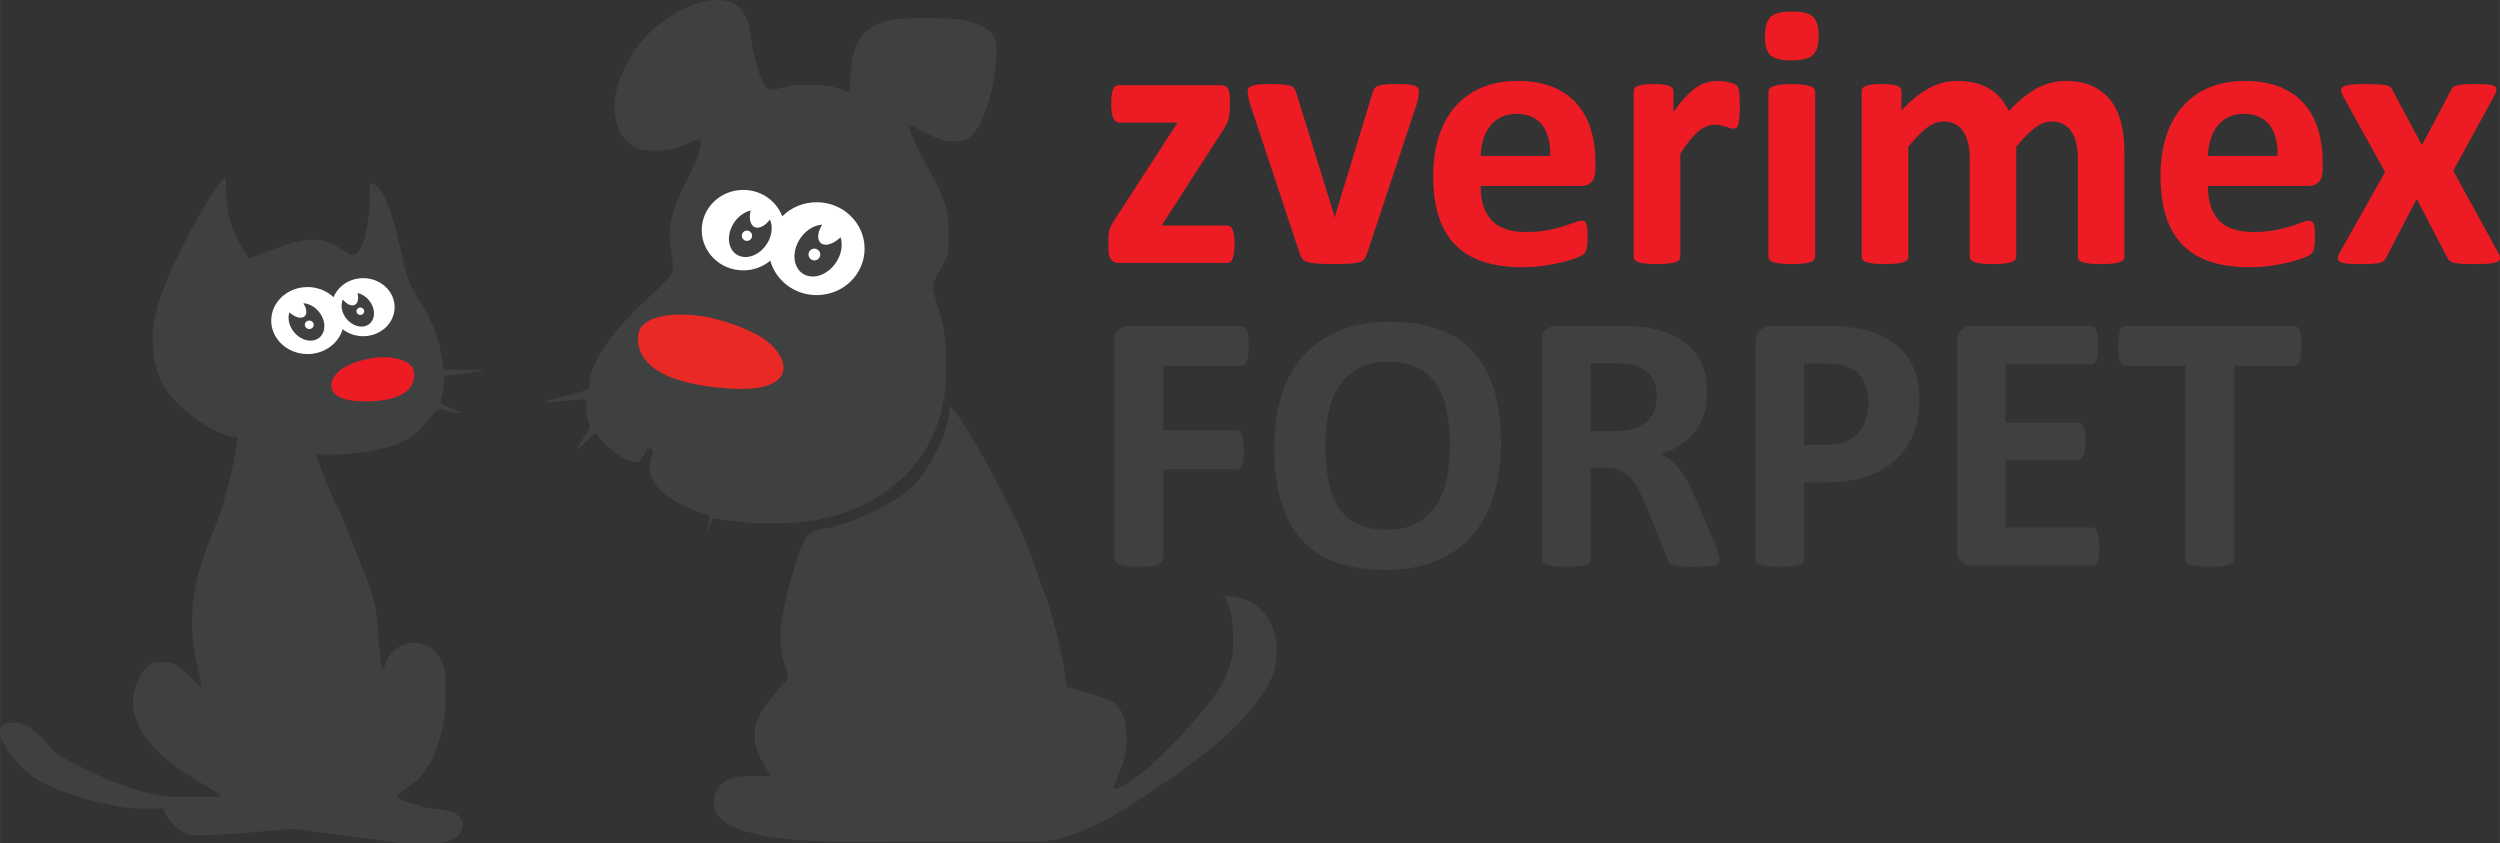 <?xml version="1.0" encoding="UTF-8" standalone="no"?>
<svg id="Layer_1" xmlns:rdf="http://www.w3.org/1999/02/22-rdf-syntax-ns#" xmlns="http://www.w3.org/2000/svg" enable-background="new 0 0 841.89 590" xml:space="preserve" height="254.57" viewBox="0 0 754.666 254.574" width="754.67" version="1.1" y="0px" x="0px" xmlns:cc="http://creativecommons.org/ns#" xmlns:dc="http://purl.org/dc/elements/1.1/"><rect x="0" y="0" width="754.666" height="254.574" fill="#333333" stroke="none"/><rect id="rect5981" fill-rule="evenodd" display="none" width="841.89" clip-rule="evenodd" y="-156.34" x="-13.599" height="590" fill="#782117"/><g id="g5983" transform="translate(-13.599 -156.34)"><path id="path5985" fill="#ed1c24" d="m386.26 229.96c0 1.082-0.056 2.004-0.168 2.767-0.112 0.764-0.261 1.37-0.446 1.816-0.188 0.448-0.43 0.755-0.728 0.922-0.298 0.168-0.633 0.252-1.005 0.252h-32.584c-1.006 0-1.779-0.336-2.319-1.006s-0.81-1.77-0.81-3.298v-2.571c0-0.671 0.028-1.276 0.084-1.816s0.167-1.062 0.335-1.564c0.167-0.503 0.391-1.016 0.671-1.538 0.279-0.521 0.643-1.099 1.09-1.733l18.667-28.838h-17.661c-0.708 0-1.277-0.448-1.705-1.342-0.429-0.894-0.643-2.328-0.643-4.304 0-1.08 0.046-1.984 0.14-2.71 0.093-0.727 0.232-1.304 0.419-1.733 0.186-0.428 0.428-0.735 0.726-0.922 0.298-0.186 0.652-0.279 1.063-0.279h30.46c0.522 0 0.968 0.056 1.341 0.167 0.372 0.112 0.68 0.316 0.922 0.615s0.428 0.708 0.559 1.23c0.13 0.522 0.196 1.173 0.196 1.956v2.738c0 0.746-0.038 1.407-0.112 1.984-0.075 0.578-0.187 1.128-0.335 1.65-0.15 0.521-0.364 1.043-0.643 1.564-0.279 0.522-0.605 1.08-0.978 1.676l-18.555 28.784h19.673c0.335 0 0.651 0.075 0.95 0.223 0.297 0.149 0.549 0.429 0.754 0.838 0.205 0.412 0.363 0.979 0.475 1.705 0.111 0.727 0.167 1.649 0.167 2.767z"/></g><g id="g5987" transform="translate(-13.599 -156.34)"><path id="path5989" fill="#ed1c24" d="m441.93 183.9c0 0.187-0.01 0.41-0.028 0.67-0.02 0.262-0.057 0.55-0.112 0.866-0.057 0.317-0.13 0.68-0.224 1.09-0.093 0.411-0.214 0.876-0.362 1.397l-14.979 45.104c-0.187 0.634-0.438 1.146-0.754 1.537-0.317 0.391-0.839 0.699-1.565 0.922-0.727 0.223-1.713 0.371-2.961 0.447-1.249 0.074-2.879 0.112-4.891 0.112-1.976 0-3.586-0.047-4.834-0.14-1.249-0.093-2.227-0.251-2.935-0.476-0.708-0.223-1.22-0.531-1.536-0.922s-0.569-0.884-0.755-1.481l-14.978-45.104c-0.224-0.745-0.401-1.416-0.531-2.012-0.131-0.595-0.205-1.024-0.224-1.286-0.019-0.26-0.028-0.502-0.028-0.726 0-0.372 0.102-0.698 0.307-0.979 0.204-0.279 0.567-0.512 1.09-0.698 0.521-0.186 1.238-0.316 2.152-0.392 0.912-0.074 2.058-0.111 3.438-0.111 1.526 0 2.756 0.047 3.688 0.139 0.931 0.094 1.667 0.224 2.208 0.392 0.54 0.167 0.922 0.41 1.146 0.727s0.409 0.698 0.559 1.146l11.346 36.608 0.335 1.396 0.335-1.396 11.178-36.608c0.112-0.448 0.288-0.829 0.531-1.146 0.241-0.316 0.622-0.559 1.146-0.727 0.521-0.168 1.219-0.298 2.096-0.392 0.875-0.092 2.02-0.139 3.438-0.139 1.378 0 2.506 0.037 3.381 0.111 0.875 0.075 1.555 0.206 2.039 0.392 0.485 0.187 0.82 0.419 1.007 0.698 0.182 0.283 0.277 0.609 0.277 0.981z"/></g><g id="g5991" fill="#ed1c24" transform="translate(-13.599 -156.34)"><path id="path5993" d="m495.19 207.43c0 1.714-0.383 2.981-1.146 3.8-0.765 0.82-1.816 1.23-3.157 1.23h-30.349c0 2.124 0.252 4.052 0.753 5.785 0.505 1.732 1.306 3.205 2.405 4.415 1.098 1.211 2.514 2.133 4.247 2.767 1.732 0.634 3.809 0.95 6.231 0.95 2.46 0 4.619-0.177 6.482-0.531 1.862-0.354 3.476-0.745 4.835-1.174 1.36-0.428 2.487-0.819 3.382-1.173 0.894-0.354 1.62-0.531 2.181-0.531 0.334 0 0.614 0.065 0.837 0.196 0.225 0.131 0.41 0.363 0.56 0.698 0.148 0.335 0.252 0.81 0.308 1.425s0.084 1.389 0.084 2.319c0 0.82-0.02 1.519-0.056 2.096-0.038 0.578-0.093 1.071-0.168 1.481s-0.188 0.754-0.335 1.034c-0.15 0.279-0.346 0.55-0.588 0.81-0.244 0.261-0.904 0.615-1.984 1.062-1.081 0.446-2.458 0.885-4.135 1.313s-3.597 0.802-5.758 1.118-4.472 0.475-6.93 0.475c-4.436 0-8.319-0.559-11.653-1.677-3.335-1.117-6.119-2.813-8.356-5.086-2.235-2.272-3.903-5.142-5.001-8.606-1.101-3.465-1.648-7.526-1.648-12.185 0-4.434 0.575-8.429 1.732-11.988 1.153-3.557 2.83-6.576 5.029-9.054 2.198-2.477 4.871-4.368 8.021-5.673 3.148-1.303 6.697-1.955 10.646-1.955 4.173 0 7.741 0.614 10.703 1.844 2.962 1.229 5.394 2.934 7.294 5.114 1.9 2.179 3.297 4.76 4.192 7.741 0.894 2.981 1.342 6.223 1.342 9.725v2.235zm-13.638-4.025c0.111-3.949-0.681-7.051-2.376-9.306-1.695-2.253-4.313-3.381-7.852-3.381-1.789 0-3.345 0.335-4.668 1.006-1.323 0.672-2.422 1.575-3.297 2.711-0.876 1.137-1.547 2.478-2.012 4.024-0.467 1.546-0.736 3.195-0.811 4.946h21.016z"/><path id="path5995" d="m538.78 188.6c0 1.341-0.037 2.44-0.111 3.297-0.075 0.857-0.188 1.528-0.336 2.012s-0.344 0.82-0.586 1.006c-0.243 0.187-0.551 0.278-0.923 0.278-0.299 0-0.634-0.064-1.006-0.194-0.374-0.131-0.793-0.271-1.258-0.42-0.466-0.147-0.978-0.288-1.537-0.418s-1.174-0.196-1.845-0.196c-0.781 0-1.564 0.159-2.347 0.475-0.783 0.317-1.593 0.81-2.431 1.481-0.84 0.67-1.714 1.565-2.627 2.683-0.914 1.117-1.892 2.497-2.936 4.136v31.075c0 0.374-0.111 0.699-0.335 0.979-0.224 0.279-0.605 0.512-1.146 0.699s-1.258 0.326-2.151 0.419c-0.894 0.092-2.03 0.14-3.41 0.14-1.378 0-2.514-0.047-3.408-0.14-0.895-0.093-1.612-0.232-2.152-0.419-0.539-0.187-0.922-0.42-1.146-0.699-0.225-0.28-0.336-0.605-0.336-0.979v-49.854c0-0.372 0.093-0.699 0.28-0.978 0.187-0.28 0.521-0.512 1.006-0.699 0.483-0.186 1.108-0.326 1.872-0.42 0.764-0.092 1.723-0.139 2.879-0.139 1.191 0 2.179 0.047 2.961 0.139 0.783 0.094 1.388 0.234 1.817 0.42 0.428 0.187 0.735 0.418 0.922 0.699 0.186 0.279 0.279 0.605 0.279 0.978v6.204c1.305-1.863 2.534-3.4 3.688-4.611 1.155-1.21 2.255-2.17 3.297-2.877 1.044-0.708 2.087-1.203 3.132-1.482 1.041-0.279 2.086-0.418 3.129-0.418 0.484 0 1.006 0.027 1.565 0.083s1.135 0.149 1.732 0.279c0.595 0.131 1.117 0.279 1.564 0.447 0.448 0.168 0.773 0.344 0.979 0.531 0.204 0.187 0.353 0.392 0.446 0.614 0.093 0.224 0.177 0.531 0.251 0.922 0.075 0.392 0.131 0.978 0.168 1.761 0.041 0.783 0.06 1.844 0.06 3.186z"/><path id="path5997" d="m562.59 167.08c0 2.832-0.578 4.788-1.732 5.869-1.156 1.081-3.299 1.621-6.428 1.621-3.168 0-5.302-0.522-6.399-1.565-1.101-1.042-1.648-2.925-1.648-5.644 0-2.832 0.567-4.798 1.705-5.897 1.135-1.099 3.287-1.649 6.454-1.649 3.13 0 5.255 0.531 6.372 1.593 1.116 1.061 1.676 2.952 1.676 5.672zm-1.062 66.732c0 0.374-0.113 0.699-0.337 0.979-0.224 0.279-0.605 0.512-1.146 0.699s-1.257 0.326-2.152 0.419c-0.893 0.092-2.03 0.14-3.409 0.14-1.378 0-2.514-0.047-3.408-0.14s-1.612-0.232-2.151-0.419c-0.541-0.187-0.922-0.42-1.146-0.699-0.225-0.28-0.337-0.605-0.337-0.979v-49.742c0-0.373 0.112-0.699 0.337-0.979 0.224-0.279 0.604-0.521 1.146-0.726 0.539-0.205 1.258-0.364 2.151-0.476 0.895-0.112 2.03-0.167 3.408-0.167 1.379 0 2.517 0.056 3.409 0.167 0.896 0.112 1.612 0.271 2.152 0.476s0.922 0.447 1.146 0.726c0.224 0.28 0.337 0.606 0.337 0.979v49.742z"/></g><g id="g5999" fill="#ed1c24" transform="translate(-13.599 -156.34)"><path id="path6001" d="m654.88 233.81c0 0.374-0.112 0.699-0.337 0.979-0.223 0.279-0.596 0.512-1.118 0.699-0.521 0.187-1.229 0.326-2.122 0.419-0.895 0.092-2.032 0.14-3.41 0.14-1.416 0-2.571-0.047-3.465-0.14-0.895-0.093-1.612-0.232-2.151-0.419-0.541-0.187-0.914-0.42-1.118-0.699-0.206-0.28-0.308-0.605-0.308-0.979v-29.566c0-1.676-0.158-3.204-0.475-4.583-0.316-1.378-0.803-2.561-1.453-3.549-0.653-0.986-1.472-1.75-2.459-2.291-0.988-0.54-2.172-0.811-3.549-0.811-1.678 0-3.374 0.653-5.087 1.956-1.714 1.305-3.577 3.206-5.588 5.701v33.143c0 0.374-0.113 0.699-0.337 0.979-0.224 0.279-0.605 0.512-1.146 0.699s-1.258 0.326-2.152 0.419c-0.895 0.092-2.012 0.14-3.353 0.14-1.378 0-2.515-0.047-3.409-0.14-0.896-0.093-1.612-0.232-2.152-0.419s-0.922-0.42-1.145-0.699c-0.225-0.28-0.336-0.605-0.336-0.979v-29.566c0-1.676-0.158-3.204-0.475-4.583-0.317-1.378-0.792-2.561-1.426-3.549-0.635-0.986-1.453-1.75-2.459-2.291-1.007-0.54-2.18-0.811-3.521-0.811-1.715 0-3.429 0.653-5.143 1.956-1.714 1.305-3.559 3.206-5.532 5.701v33.143c0 0.374-0.112 0.699-0.335 0.979-0.225 0.279-0.605 0.512-1.146 0.699s-1.258 0.326-2.152 0.419c-0.893 0.092-2.03 0.14-3.408 0.14-1.379 0-2.514-0.047-3.409-0.14-0.894-0.093-1.613-0.232-2.152-0.419s-0.922-0.42-1.146-0.699c-0.224-0.28-0.336-0.605-0.336-0.979v-49.854c0-0.372 0.093-0.699 0.279-0.978 0.187-0.28 0.523-0.512 1.007-0.699 0.483-0.186 1.108-0.326 1.872-0.42 0.764-0.092 1.723-0.139 2.879-0.139 1.192 0 2.179 0.047 2.962 0.139 0.782 0.094 1.387 0.234 1.816 0.42 0.427 0.187 0.734 0.418 0.922 0.699 0.186 0.279 0.279 0.605 0.279 0.978v5.757c2.757-2.981 5.506-5.217 8.244-6.708 2.738-1.49 5.599-2.235 8.579-2.235 2.049 0 3.894 0.214 5.534 0.642 1.639 0.429 3.102 1.044 4.386 1.844 1.287 0.802 2.394 1.761 3.325 2.878 0.932 1.118 1.715 2.367 2.348 3.744 1.49-1.601 2.954-2.98 4.388-4.135 1.434-1.154 2.852-2.096 4.247-2.823 1.397-0.726 2.795-1.266 4.192-1.621 1.396-0.354 2.822-0.53 4.276-0.53 3.315 0 6.109 0.559 8.384 1.676 2.271 1.118 4.108 2.637 5.505 4.555 1.397 1.919 2.393 4.165 2.989 6.735 0.597 2.571 0.896 5.292 0.896 8.16v31.915z"/><path id="path6003" d="m714.74 207.43c0 1.714-0.382 2.981-1.145 3.8-0.766 0.82-1.817 1.23-3.158 1.23h-30.348c0 2.124 0.252 4.052 0.754 5.785 0.503 1.732 1.305 3.205 2.403 4.415 1.098 1.211 2.515 2.133 4.246 2.767 1.735 0.634 3.812 0.95 6.234 0.95 2.459 0 4.619-0.177 6.481-0.531 1.863-0.354 3.476-0.745 4.836-1.174 1.359-0.428 2.486-0.819 3.382-1.173 0.893-0.354 1.62-0.531 2.18-0.531 0.334 0 0.614 0.065 0.838 0.196 0.223 0.131 0.41 0.363 0.559 0.698s0.252 0.81 0.308 1.425c0.057 0.615 0.084 1.389 0.084 2.319 0 0.82-0.02 1.519-0.056 2.096-0.037 0.578-0.094 1.071-0.168 1.481-0.075 0.41-0.188 0.754-0.335 1.034-0.149 0.279-0.347 0.55-0.588 0.81-0.243 0.261-0.903 0.615-1.984 1.062-1.08 0.446-2.459 0.885-4.135 1.313-1.677 0.428-3.596 0.802-5.757 1.118s-4.472 0.476-6.931 0.476c-4.436 0-8.318-0.559-11.653-1.677-3.335-1.117-6.12-2.813-8.355-5.086-2.235-2.272-3.903-5.142-5.002-8.606-1.101-3.465-1.649-7.526-1.649-12.185 0-4.434 0.577-8.429 1.734-11.988 1.153-3.557 2.83-6.576 5.029-9.054 2.197-2.477 4.87-4.368 8.02-5.673 3.148-1.303 6.697-1.955 10.646-1.955 4.173 0 7.741 0.614 10.703 1.844 2.963 1.229 5.394 2.934 7.295 5.114 1.899 2.179 3.297 4.76 4.191 7.741 0.893 2.981 1.341 6.223 1.341 9.725v2.234zm-13.637-4.025c0.112-3.949-0.681-7.051-2.375-9.306-1.696-2.253-4.313-3.381-7.854-3.381-1.787 0-3.344 0.335-4.667 1.006-1.322 0.672-2.421 1.575-3.298 2.711-0.874 1.137-1.546 2.478-2.012 4.024s-0.734 3.195-0.81 4.946h21.016z"/></g><g id="g6005" transform="translate(-13.599 -156.34)"><path id="path6007" fill="#ed1c24" d="m767.84 232.81c0.298 0.634 0.438 1.155 0.42 1.565-0.02 0.411-0.289 0.746-0.812 1.005-0.522 0.262-1.322 0.438-2.403 0.532-1.081 0.092-2.515 0.14-4.303 0.14-1.677 0-3.027-0.028-4.052-0.083-1.025-0.056-1.827-0.167-2.405-0.336-0.577-0.168-1.004-0.372-1.284-0.614s-0.494-0.549-0.643-0.922l-9.222-17.717-9.222 17.717c-0.149 0.373-0.355 0.681-0.615 0.922-0.262 0.242-0.661 0.446-1.202 0.614-0.54 0.168-1.295 0.28-2.263 0.336-0.97 0.056-2.237 0.083-3.802 0.083-1.639 0-2.943-0.047-3.912-0.14s-1.678-0.27-2.123-0.532c-0.447-0.26-0.682-0.595-0.699-1.005-0.02-0.41 0.141-0.931 0.476-1.565l13.806-24.536-12.744-23.027c-0.335-0.671-0.513-1.238-0.532-1.705-0.018-0.466 0.215-0.829 0.7-1.09 0.484-0.26 1.257-0.447 2.32-0.559 1.062-0.112 2.504-0.167 4.33-0.167 1.639 0 2.953 0.028 3.94 0.083 0.987 0.056 1.761 0.14 2.32 0.252 0.558 0.111 0.968 0.29 1.229 0.531 0.261 0.242 0.484 0.55 0.672 0.922l8.887 16.654 8.829-16.654c0.112-0.298 0.28-0.56 0.504-0.784 0.223-0.223 0.576-0.409 1.062-0.559 0.484-0.148 1.146-0.26 1.984-0.335 0.837-0.074 1.984-0.111 3.437-0.111 1.641 0 2.953 0.037 3.94 0.111 0.987 0.075 1.695 0.243 2.124 0.503 0.428 0.261 0.633 0.625 0.615 1.09-0.02 0.466-0.234 1.071-0.644 1.816l-12.408 22.635 13.695 24.93z"/></g><g id="g6009" transform="translate(-13.599 -156.34)"><path id="path6011" fill="#3f4040" d="m390.53 260.79c0 1.118-0.047 2.06-0.14 2.823-0.093 0.764-0.243 1.37-0.448 1.816-0.205 0.447-0.438 0.783-0.698 1.006-0.261 0.224-0.559 0.335-0.895 0.335h-23.641v19.45h22.188c0.335 0 0.633 0.093 0.894 0.28 0.26 0.187 0.493 0.502 0.698 0.949 0.204 0.448 0.354 1.044 0.447 1.789 0.093 0.746 0.14 1.677 0.14 2.795s-0.046 2.05-0.14 2.794c-0.093 0.746-0.243 1.361-0.447 1.846-0.206 0.482-0.438 0.828-0.698 1.031-0.261 0.207-0.559 0.309-0.894 0.309h-22.188v26.938c0 0.414-0.112 0.766-0.335 1.064-0.224 0.297-0.625 0.549-1.202 0.754-0.579 0.205-1.333 0.363-2.263 0.475-0.933 0.113-2.125 0.168-3.577 0.168-1.417 0-2.6-0.055-3.549-0.168-0.95-0.111-1.705-0.27-2.264-0.475-0.558-0.205-0.959-0.457-1.201-0.754-0.244-0.299-0.364-0.65-0.364-1.064v-65.557c0-1.639 0.419-2.822 1.257-3.549 0.839-0.726 1.873-1.09 3.102-1.09h34.037c0.335 0 0.633 0.103 0.895 0.308 0.26 0.205 0.493 0.541 0.698 1.006 0.205 0.466 0.354 1.089 0.448 1.872 0.093 0.782 0.14 1.732 0.14 2.849z"/></g><g id="g6013" fill="#3f4040" transform="translate(-13.599 -156.34)"><path id="path6015" d="m466.7 290.08c0 5.999-0.745 11.365-2.236 16.098-1.49 4.73-3.706 8.746-6.649 12.043-2.944 3.297-6.586 5.813-10.927 7.545s-9.362 2.598-15.063 2.598c-5.626 0-10.535-0.734-14.726-2.207-4.192-1.471-7.686-3.717-10.479-6.734-2.795-3.02-4.891-6.855-6.288-11.512-1.398-4.66-2.096-10.174-2.096-16.545 0-5.85 0.745-11.112 2.235-15.789 1.49-4.676 3.708-8.654 6.651-11.933 2.943-3.278 6.586-5.793 10.927-7.545 4.34-1.751 9.38-2.626 15.118-2.626 5.478 0 10.312 0.727 14.505 2.179 4.19 1.454 7.693 3.689 10.506 6.707s4.938 6.829 6.372 11.43c1.432 4.601 2.15 10.031 2.15 16.291zm-15.426 0.783c0-3.801-0.298-7.256-0.895-10.368-0.596-3.111-1.611-5.774-3.045-7.992-1.436-2.217-3.346-3.931-5.729-5.142-2.385-1.21-5.365-1.816-8.942-1.816-3.614 0-6.633 0.681-9.054 2.04-2.423 1.361-4.379 3.177-5.869 5.45s-2.542 4.927-3.157 7.964-0.922 6.25-0.922 9.641c0 3.949 0.297 7.5 0.894 10.646 0.596 3.15 1.602 5.84 3.018 8.076 1.416 2.238 3.316 3.941 5.701 5.115 2.385 1.172 5.385 1.76 8.998 1.76 3.614 0 6.633-0.67 9.054-2.012 2.423-1.342 4.378-3.166 5.87-5.479 1.488-2.309 2.543-5.002 3.156-8.074 0.615-3.074 0.922-6.344 0.922-9.809z"/><path id="path6017" d="m532.7 325.18c0 0.41-0.075 0.756-0.224 1.033-0.149 0.279-0.503 0.512-1.063 0.697-0.558 0.188-1.378 0.316-2.457 0.393-1.083 0.074-2.555 0.111-4.417 0.111-1.564 0-2.813-0.037-3.745-0.111-0.931-0.076-1.667-0.215-2.208-0.42-0.539-0.205-0.922-0.465-1.145-0.781-0.225-0.316-0.411-0.699-0.56-1.148l-6.482-16.15c-0.783-1.824-1.547-3.445-2.292-4.861-0.746-1.416-1.574-2.6-2.487-3.549-0.914-0.951-1.965-1.668-3.157-2.152-1.193-0.484-2.571-0.727-4.136-0.727h-4.583v27.555c0 0.371-0.123 0.709-0.363 1.006-0.243 0.297-0.643 0.541-1.202 0.725-0.558 0.188-1.304 0.336-2.235 0.447-0.932 0.113-2.124 0.168-3.577 0.168-1.416 0-2.599-0.055-3.55-0.168-0.949-0.111-1.705-0.26-2.262-0.447-0.56-0.184-0.952-0.428-1.175-0.725s-0.334-0.635-0.334-1.006v-65.672c0-1.639 0.418-2.822 1.257-3.549 0.837-0.726 1.872-1.09 3.102-1.09h18.724c1.9 0 3.465 0.038 4.694 0.111 1.229 0.076 2.348 0.168 3.353 0.28 2.906 0.41 5.524 1.117 7.854 2.124 2.329 1.006 4.303 2.32 5.924 3.94s2.859 3.541 3.716 5.756c0.857 2.218 1.288 4.761 1.288 7.629 0 2.422-0.308 4.63-0.923 6.623-0.615 1.994-1.52 3.772-2.711 5.337-1.193 1.565-2.665 2.926-4.416 4.081-1.752 1.154-3.744 2.087-5.98 2.793 1.081 0.523 2.096 1.155 3.047 1.901 0.949 0.745 1.844 1.648 2.682 2.711 0.84 1.061 1.631 2.273 2.377 3.631 0.745 1.361 1.471 2.898 2.18 4.611l6.091 14.254c0.559 1.416 0.932 2.451 1.118 3.102 0.184 0.652 0.277 1.164 0.277 1.537zm-18.947-49.073c0-2.384-0.539-4.396-1.62-6.036-1.081-1.639-2.85-2.795-5.31-3.465-0.745-0.187-1.592-0.336-2.543-0.448s-2.264-0.167-3.94-0.167h-6.595v20.512h7.489c2.086 0 3.912-0.252 5.477-0.755 1.565-0.502 2.87-1.21 3.913-2.123 1.042-0.913 1.825-2.003 2.347-3.271 0.52-1.266 0.782-2.682 0.782-4.247z"/><path id="path6019" d="m593.01 276.72c0 4.062-0.634 7.657-1.899 10.786-1.268 3.131-3.111 5.767-5.534 7.908-2.422 2.145-5.394 3.773-8.915 4.893-3.521 1.115-7.666 1.676-12.435 1.676h-6.036v23.084c0 0.371-0.123 0.709-0.363 1.006-0.243 0.297-0.644 0.541-1.202 0.725-0.559 0.188-1.305 0.336-2.236 0.447-0.932 0.113-2.123 0.168-3.577 0.168-1.416 0-2.598-0.055-3.549-0.168-0.949-0.111-1.704-0.26-2.263-0.447-0.559-0.184-0.951-0.428-1.174-0.725-0.224-0.297-0.334-0.635-0.334-1.006v-65.058c0-1.75 0.455-3.064 1.368-3.939 0.912-0.875 2.114-1.314 3.605-1.314h17.046c1.713 0 3.343 0.065 4.89 0.195 1.547 0.131 3.401 0.411 5.562 0.838 2.16 0.429 4.35 1.221 6.568 2.375 2.216 1.156 4.106 2.618 5.671 4.388 1.566 1.77 2.758 3.838 3.577 6.203 0.819 2.367 1.23 5.022 1.23 7.965zm-15.371 1.062c0-2.533-0.445-4.62-1.34-6.26-0.895-1.639-1.995-2.85-3.298-3.633-1.305-0.782-2.673-1.275-4.108-1.481-1.435-0.204-2.915-0.308-4.442-0.308h-6.26v24.537h6.595c2.347 0 4.313-0.316 5.896-0.951 1.585-0.634 2.879-1.518 3.886-2.654 1.005-1.136 1.769-2.496 2.291-4.08 0.52-1.583 0.78-3.306 0.78-5.17z"/><path id="path6021" d="m647.28 321.32c0 1.082-0.048 1.984-0.14 2.711-0.095 0.727-0.234 1.314-0.42 1.762-0.188 0.445-0.421 0.771-0.699 0.977-0.279 0.205-0.586 0.309-0.922 0.309h-36.329c-1.229 0-2.265-0.365-3.102-1.09-0.839-0.729-1.257-1.91-1.257-3.551v-63.043c0-1.639 0.418-2.822 1.257-3.549 0.837-0.726 1.872-1.09 3.102-1.09h36.105c0.335 0 0.633 0.093 0.894 0.28s0.484 0.512 0.671 0.978c0.187 0.467 0.326 1.063 0.42 1.789 0.092 0.726 0.14 1.648 0.14 2.766 0 1.043-0.048 1.928-0.14 2.655-0.094 0.727-0.233 1.313-0.42 1.761-0.187 0.447-0.41 0.773-0.671 0.979-0.261 0.204-0.559 0.306-0.894 0.306h-25.822v17.662h21.854c0.335 0 0.643 0.103 0.922 0.308 0.278 0.205 0.511 0.521 0.698 0.95 0.186 0.428 0.325 1.006 0.419 1.733 0.093 0.726 0.141 1.612 0.141 2.655 0 1.081-0.048 1.975-0.141 2.683-0.094 0.708-0.233 1.276-0.419 1.705-0.188 0.428-0.42 0.736-0.698 0.922-0.279 0.187-0.587 0.279-0.922 0.279h-21.854v20.4h26.047c0.336 0 0.643 0.102 0.922 0.307 0.278 0.205 0.512 0.529 0.699 0.979 0.186 0.447 0.325 1.033 0.42 1.76 0.091 0.723 0.139 1.627 0.139 2.707z"/><path id="path6023" d="m708.37 260.79c0 1.082-0.048 2.004-0.14 2.767-0.095 0.764-0.233 1.379-0.42 1.844-0.188 0.466-0.42 0.811-0.699 1.034s-0.586 0.335-0.922 0.335h-18.108v58.294c0 0.371-0.121 0.709-0.362 1.006-0.244 0.297-0.643 0.541-1.202 0.725-0.561 0.188-1.313 0.336-2.264 0.447-0.95 0.113-2.134 0.168-3.549 0.168-1.417 0-2.599-0.055-3.55-0.168-0.949-0.111-1.704-0.26-2.264-0.447-0.559-0.184-0.96-0.428-1.201-0.725-0.244-0.297-0.362-0.635-0.362-1.006v-58.294h-18.11c-0.372 0-0.688-0.112-0.95-0.335-0.26-0.224-0.484-0.568-0.67-1.034-0.187-0.465-0.326-1.08-0.419-1.844-0.093-0.763-0.139-1.686-0.139-2.767 0-1.117 0.046-2.067 0.139-2.85s0.232-1.406 0.419-1.872c0.186-0.466 0.41-0.801 0.67-1.006 0.262-0.205 0.578-0.308 0.95-0.308h50.973c0.336 0 0.643 0.103 0.922 0.308s0.512 0.541 0.699 1.006c0.187 0.466 0.325 1.089 0.42 1.872 0.091 0.783 0.139 1.733 0.139 2.85z"/></g><path id="path6025" d="m202.23 4.944c-3.416 2.294-5.087 3.772-7.843 6.658-3.586 3.755-8.923 13.221-8.923 20.429 0 7.292 3.748 13.438 10.965 13.438h2.123c6.331 0 10.613-3.331 13.087-3.537 0 8.601-9.55 17.544-9.55 28.997 0 3.569 1.061 6.99 1.061 10.255v0.354c0 3.934-25.468 20.022-25.468 36.422l-0.1-0.358-12.732 3.539 0.1 0.372 12.025-1.078v3.537c0 2.058 1.061 3.085 1.061 5.304 0 0.272-3.516 4.756-3.777 6.488l5.545-5.073c1.91 2.85 8.03 8.84 12.38 8.84 1.046 0 3.083-3.036 3.184-4.244 3.327 0.075 0.708 2.802 0.708 6.013 0 7.414 11.45 12.609 18.137 14.165l-0.969 5.723 1.929-4.665 11.676 1.396h8.843c27.702 0 49.874-17.755 49.874-45.263v-4.95c0-3.69-0.416-8.095-1.202-11.175-0.622-2.438-2.689-7.837-2.689-9.688 0-3.903 4.599-7.472 4.599-12.023v-7.779c0-9.109-9.905-20.245-12.026-29.35 3.371 0.785 8.256 4.95 12.734 4.95h2.83c6.802 0 10.965-18.125 10.965-26.167v-2.122c0-7.495-10.026-8.84-17.686-8.84h-6.721c-16.29 0-19.809 6.083-19.809 22.278-3.079-0.717-5.401-2.122-9.196-2.122h-6.721c-2.904 0-5.23 1.415-8.135 1.415-2.929 0-5.056-11.082-5.622-14.536-0.544-3.329-0.7-5.621-2.085-8.169-4.419-8.133-17.077-3.125-22.572 0.566" fill-rule="evenodd" clip-rule="evenodd" fill="#3f4040"/><path id="path6027" d="m271.06 254.1c14.03 0 28.062-0.029 42.092 0 9.817 0.02 23.654-7.956 29.924-12.165 13.638-9.153 30.459-19.781 39.265-34.297 6.357-10.477 3.161-27.797-12.949-27.797 2.861 4.792 2.83 9.498 2.83 14.852 0 10.848-8.852 19.355-14.058 25.551-3.118 3.712-17.012 17.832-22.021 17.943 1.122-4.815 3.891-7.488 3.891-14.498 0-5.601-0.925-10.269-4.83-12.145-2.938-1.411-9.783-3.324-13.21-4.122-0.48-5.769-3.624-19.696-5.412-24.646-2.871-7.951-4.83-14.542-8.077-21.982-2.927-6.707-17.714-35.447-21.883-38.238 0 7.363-5.057 16.531-8.342 21.011-4.343 5.922-10.601 8.933-17.539 12.169-2.109 0.983-8.437 3.247-10.875 3.627-5.904 0.923-6.141 1.684-8.282 6.572-1.488 3.396-5.897 19.507-5.897 23.808v4.597c0 4.335 2.123 8.676 2.123 9.194v1.415c0 0.4-9.904 9.65-9.904 15.559v2.829c0 3.854 3.309 8.509 4.952 10.962-4.086 0-8.419-0.303-11.822 0.557-2.761 0.697-5.51 3.627-5.51 6.869v0.707c0 13.288 39.631 11.668 55.534 11.668" fill-rule="evenodd" clip-rule="evenodd" fill="#3f4040"/><path id="path6029" d="m192.54 102.05c0 12.065 17.876 14.532 26.907 15.19 5.784 0.421 12.012 0.171 15.057-2.313 5.128-4.183-0.625-10.618-4.402-12.962-4.787-2.97-11.484-5.28-17.116-6.345-5.715-1.08-20.446-1.856-20.446 6.43" fill-rule="evenodd" clip-rule="evenodd" fill="#e82925"/><path id="path6031" d="m224.36 57.327c5.409 0 10.019 3.32 11.775 7.971 2.629-2.622 6.309-4.252 10.38-4.252 7.992 0 14.474 6.279 14.474 14.02s-6.482 14.019-14.474 14.019c-6.702 0-12.34-4.415-13.987-10.406-2.194 1.828-5.048 2.934-8.168 2.934-6.922 0-12.536-5.438-12.536-12.144 0-6.704 5.614-12.142 12.536-12.142" fill-rule="evenodd" clip-rule="evenodd" fill="#fff"/><path id="path6033" d="m243.2 83.063c3.349 1.38 7.741-0.826 9.808-4.928 1.139-2.258 1.334-4.62 0.722-6.519-0.1 0.099-0.202 0.195-0.307 0.29-2.459 2.228-5.205 2.615-6.129 0.865-0.644-1.22-0.236-3.153 0.901-4.968-2.795 0.162-5.736 2.189-7.317 5.328-2.067 4.102-1.029 8.549 2.322 9.932" fill-rule="evenodd" clip-rule="evenodd" fill="#3f4040"/><path id="path6035" d="m223.1 77.219c3.034 1.251 7.015-0.749 8.888-4.465 1.15-2.282 1.238-4.68 0.435-6.483-1.75 2.327-4.015 3.149-5.258 1.814-0.866-0.929-1.028-2.675-0.562-4.545-2.202 0.51-4.365 2.217-5.606 4.678-1.874 3.718-0.934 7.748 2.103 9.001" fill-rule="evenodd" clip-rule="evenodd" fill="#3f4040"/><path id="path6037" d="m245.83 75.06c0.979 0 1.773 0.794 1.773 1.773s-0.793 1.773-1.773 1.773c-0.979 0-1.773-0.794-1.773-1.773 0-0.98 0.794-1.773 1.773-1.773" fill-rule="evenodd" clip-rule="evenodd" fill="#fff"/><path id="path6039" d="m225.48 69.61c0.858 0 1.555 0.696 1.555 1.555s-0.697 1.555-1.555 1.555c-0.859 0-1.555-0.696-1.555-1.555s0.696-1.555 1.555-1.555" fill-rule="evenodd" clip-rule="evenodd" fill="#fff"/><path id="path6041" d="m6.916 232.07c2.844 2.448 5.771 4.323 9.549 5.868 5.038 2.06 18.199 6.128 24.708 6.128h8.06c0.677 2.903 5.515 8.059 9.112 8.059 10.344 0.057 19.906-1.095 30.166-1.963l32.913 4.414h9.812c3.854 0 8.411-1.651 8.411-5.605 0-4.107-6.378-4.904-10.513-4.904-1.407-0.941-9.111-2.181-9.111-3.503 0-1.029 4.64-4.038 5.673-4.838 1.24-0.96 3.735-4.528 4.496-6.018 1.893-3.71 4.2-11.219 4.2-16.821v-8.407c0-9.033-9.361-13.774-15.869-7.808-2.372 2.176-1.899 4.375-3.055 5.705-1.245-5.342-1.066-13.023-2.19-18.831-1.161-5.996-3.369-10.632-5.407-15.964-1.626-4.256-4.285-11.142-6.303-15.07-1.488-2.896-5.358-12.221-6.075-15.298h5.958c4.582 0 15.842-1.771 18.821-3.254 2.568-1.279 4.761-2.61 6.674-4.539 0.764-0.771 4.858-5.869 5.343-5.869h0.351c1.212 0 4.685 1.35 7.113 1.16l-6.763-2.911c0.179-2.146 1.051-3.695 1.051-5.956l0.018-2.326 11.546-1.528v-0.35h-11.564c-0.613-2.63-0.93-5.487-1.611-8.198-0.838-3.333-1.569-4.319-2.674-7.137-1.7-4.343-4.912-7.16-6.801-12.818-2.215-6.633-4.938-27.717-11.34-28.25v5.956c0 4.089-1.697 15.765-4.907 15.765h-0.702c-1.009 0-5.732-4.555-10.162-4.555h-1.753c-5.983 0-13.305 3.706-18.922 5.605-5.09-7.599-7.009-11.907-7.009-24.523-3.174 2.125-11.127 16.986-13.317 21.37-2.907 5.822-8.761 18.063-8.761 26.275v1.401c0 9.489 3.008 14.732 7.797 19.532 3.155 3.163 12.003 9.896 17.785 9.896-0.689 8.286-4.201 20.77-6.898 27.437-3.154 7.793-6.768 16.869-6.768 27.567-0.362 6.726 1.653 13.688 2.803 20.319-1.574-0.421-6.492-7.357-10.513-7.357h-2.807c-4.118 0-7.36 7.436-7.36 11.91 0 16.416 25.696 26.139 26.634 28.729h-13.317c-9.234 0-20.777-4.925-27.217-8.175-3.471-1.752-8.623-3.922-10.89-6.63-1.927-2.302-6.542-7.617-10.252-7.617h-1.051c-9.863-0.001 1.29 12.551 2.888 13.927" fill-rule="evenodd" clip-rule="evenodd" fill="#3f4040"/><path id="path6043" d="m109.62 83.972c-4.099 0-7.592 2.395-8.924 5.75-1.992-1.892-4.779-3.067-7.864-3.067-6.055 0-10.966 4.529-10.966 10.113 0 5.583 4.911 10.112 10.966 10.112 5.078 0 9.351-3.186 10.599-7.506 1.663 1.319 3.825 2.117 6.189 2.117 5.245 0 9.498-3.923 9.498-8.759 0-4.838-4.253-8.76-9.498-8.76" fill-rule="evenodd" clip-rule="evenodd" fill="#fff"/><path id="path6045" d="m95.339 102.54c-2.536 0.996-5.865-0.596-7.431-3.555-0.863-1.629-1.011-3.333-0.548-4.702 0.077 0.071 0.154 0.14 0.234 0.209 1.863 1.607 3.943 1.886 4.644 0.624 0.488-0.88 0.178-2.274-0.682-3.583 2.116 0.117 4.345 1.58 5.543 3.843 1.566 2.959 0.78 6.167-1.76 7.164" fill-rule="evenodd" clip-rule="evenodd" fill="#3f4040"/><path id="path6047" d="m110.57 98.321c-2.299 0.902-5.315-0.54-6.734-3.221-0.872-1.646-0.939-3.376-0.33-4.676 1.326 1.678 3.042 2.271 3.984 1.309 0.656-0.67 0.778-1.93 0.425-3.279 1.668 0.368 3.308 1.599 4.249 3.375 1.421 2.681 0.708 5.588-1.594 6.492" fill-rule="evenodd" clip-rule="evenodd" fill="#3f4040"/><path id="path6049" d="m93.354 96.763c-0.743 0-1.344 0.573-1.344 1.28 0 0.706 0.602 1.279 1.344 1.279 0.741 0 1.343-0.573 1.343-1.279-0.001-0.707-0.602-1.28-1.343-1.28" fill-rule="evenodd" clip-rule="evenodd" fill="#fff"/><path id="path6051" d="m108.77 92.832c-0.651 0-1.179 0.502-1.179 1.122s0.528 1.123 1.179 1.123c0.65 0 1.179-0.502 1.179-1.123-0.001-0.62-0.53-1.122-1.179-1.122" fill-rule="evenodd" clip-rule="evenodd" fill="#fff"/><path id="path6053" d="m125.03 113.03c0 7.557-10.178 8.182-15.32 8.129-3.294-0.034-6.839-0.511-8.573-2.224-2.92-2.883 0.355-6.619 2.506-7.892 2.726-1.613 6.539-2.715 9.745-3.093 3.254-0.382 11.642-0.109 11.642 5.08" fill-rule="evenodd" clip-rule="evenodd" fill="#ed1c24"/></svg>
